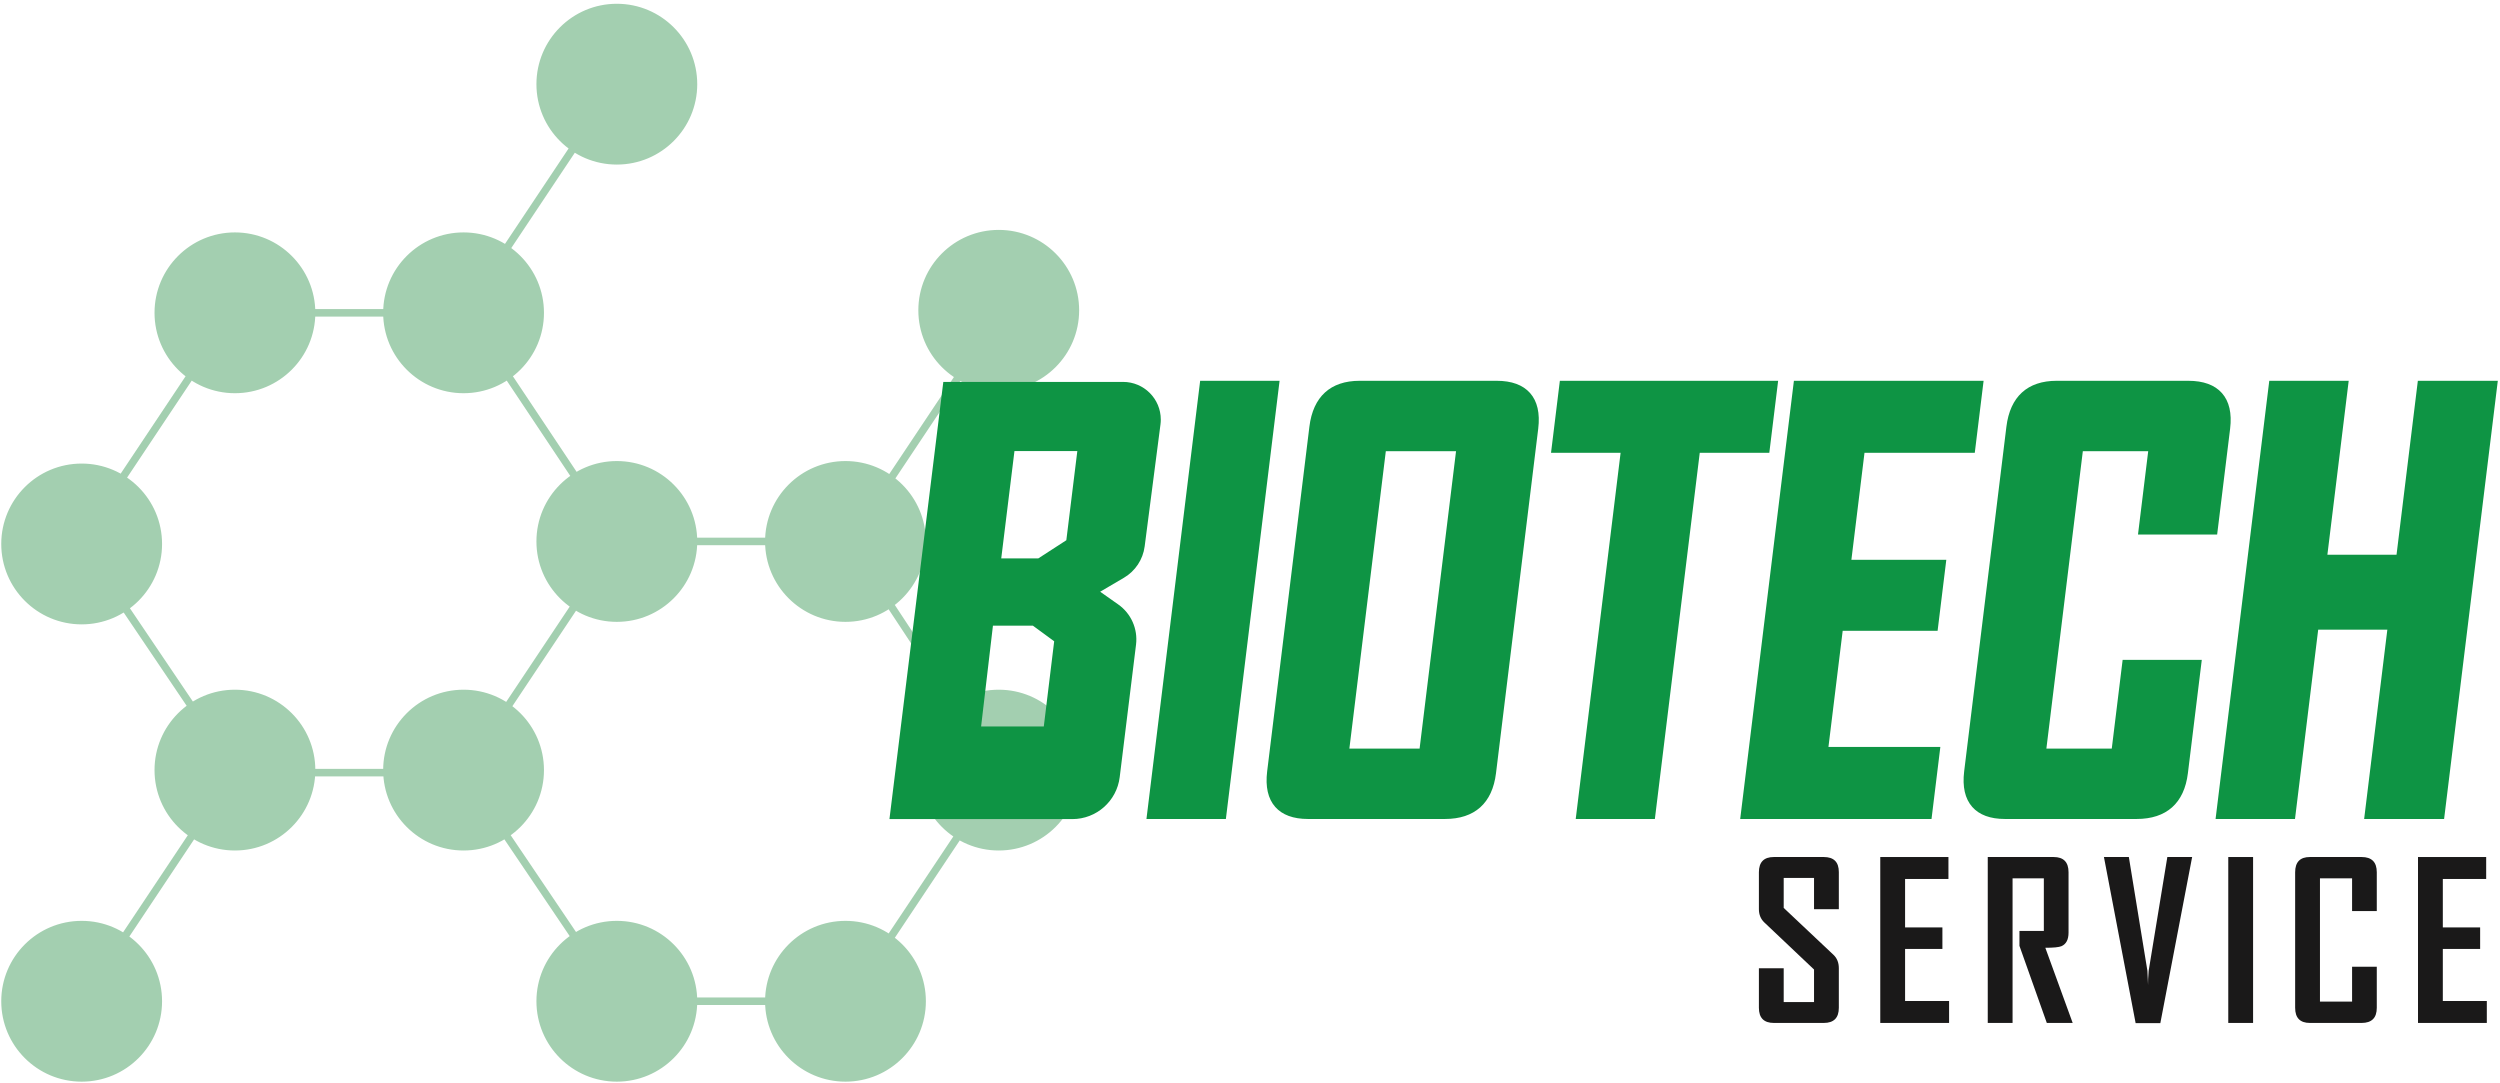 <?xml version="1.0" encoding="UTF-8"?>
<svg width="995px" height="431px" viewBox="0 0 995 431" version="1.1" xmlns="http://www.w3.org/2000/svg" xmlns:xlink="http://www.w3.org/1999/xlink">
    <title>logo_biotech</title>
    <g id="logo_biotech" stroke="none" stroke-width="1" fill="none" fill-rule="evenodd">
        <polyline id="Fill-4" fill="#0E9444" points="477.662 151.555 456.289 325.955 487.899 325.955 509.272 151.555 477.662 151.555"></polyline>
        <path d="M565,297.934 L537.051,297.934 L551.556,179.575 L579.504,179.575 L565,297.934 Z M595.667,151.555 L541.149,151.555 C529.523,151.555 522.603,157.878 521.138,169.84 L504.329,306.992 C503.577,313.132 504.662,317.9 507.553,321.167 C510.364,324.344 514.743,325.955 520.567,325.955 L575.085,325.955 C586.919,325.955 593.946,319.668 595.403,307.776 L612.213,170.624 C612.964,164.486 611.87,159.707 608.963,156.423 C606.105,153.192 601.632,151.555 595.667,151.555 L595.667,151.555 Z" id="Fill-5" fill="#0E9444"></path>
        <polyline id="Fill-6" fill="#0E9444" points="707.698 151.555 620.822 151.555 617.308 180.219 644.998 180.219 627.137 325.955 658.638 325.955 676.499 180.219 704.185 180.219 707.698 151.555"></polyline>
        <polyline id="Fill-7" fill="#0E9444" points="772.257 297.29 727.721 297.29 733.39 251.047 771.165 251.047 774.628 222.813 736.852 222.813 742.07 180.219 785.96 180.219 789.472 151.555 713.973 151.555 692.599 325.955 768.745 325.955 772.257 297.29"></polyline>
        <path d="M840.482,297.934 L814.461,297.934 L828.965,179.575 L854.987,179.575 L850.922,212.736 L882.423,212.736 L887.586,170.624 C888.335,164.504 887.239,159.736 884.331,156.45 C881.458,153.201 876.948,151.555 870.931,151.555 L818.561,151.555 C806.934,151.555 800.013,157.878 798.547,169.84 L781.738,306.992 C780.986,313.131 782.072,317.9 784.963,321.167 C787.774,324.344 792.153,325.955 797.979,325.955 L850.349,325.955 C862.255,325.955 869.319,319.668 870.776,307.776 L876.31,262.628 L844.809,262.628 L840.482,297.934" id="Fill-8" fill="#0E9444"></path>
        <polyline id="Fill-9" fill="#0E9444" points="950.159 250.619 940.928 325.955 972.752 325.955 994.126 151.555 962.302 151.555 953.82 220.775 926.3 220.775 934.781 151.555 903.171 151.555 881.798 325.955 913.408 325.955 922.639 250.619 950.159 250.619"></polyline>
        <path d="M725.866,341.093 L705.991,341.093 C702.025,341.093 700.041,343.119 700.041,347.17 L700.041,361.854 C700.041,363.992 700.759,365.75 702.193,367.128 L721.984,385.864 L721.984,398.818 L709.914,398.818 L709.914,385.357 L700.041,385.357 L700.041,401.097 C700.041,405.12 702.025,407.131 705.991,407.131 L725.866,407.131 C729.859,407.131 731.857,405.12 731.857,401.097 L731.857,385.357 C731.857,383.135 731.139,381.348 729.705,379.998 L709.914,361.348 L709.914,349.406 L721.984,349.406 L721.984,361.854 L731.857,361.854 L731.857,347.086 C731.857,343.091 729.859,341.093 725.866,341.093" id="Fill-10" fill="#1A1919"></path>
        <polyline id="Fill-11" fill="#1A1919" points="758.223 377.678 773.076 377.678 773.076 369.112 758.223 369.112 758.223 349.829 775.48 349.829 775.48 341.093 748.348 341.093 748.348 407.131 775.734 407.131 775.734 398.396 758.223 398.396 758.223 377.678"></polyline>
        <path d="M820.454,376.581 C822.337,375.765 823.28,373.964 823.28,371.179 L823.28,347.17 C823.28,343.119 821.298,341.093 817.33,341.093 L791.126,341.093 L791.126,407.131 L801.002,407.131 L801.002,349.575 L813.449,349.575 L813.449,370.504 L803.743,370.504 L803.743,376.454 L814.631,407.131 L824.926,407.131 L814.039,377.214 C817.303,377.214 819.44,377.003 820.454,376.581" id="Fill-12" fill="#1A1919"></path>
        <path d="M855.171,386.37 C854.974,388.846 854.89,390.73 854.92,392.025 C854.806,389.549 854.722,387.664 854.666,386.37 L847.28,341.093 L837.365,341.093 L849.982,407.215 L859.813,407.215 L872.472,341.093 L862.599,341.093 L855.171,386.37" id="Fill-13" fill="#1A1919"></path>
        <polygon id="Fill-14" fill="#1A1919" points="886.853 407.131 896.726 407.131 896.726 341.093 886.853 341.093"></polygon>
        <path d="M939.927,341.093 L919.334,341.093 C915.425,341.093 913.468,343.119 913.468,347.17 L913.468,401.097 C913.468,405.12 915.425,407.131 919.334,407.131 L939.927,407.131 C943.949,407.131 945.96,405.12 945.96,401.097 L945.96,384.766 L936.129,384.766 L936.129,398.649 L923.344,398.649 L923.344,349.575 L936.129,349.575 L936.129,362.614 L945.96,362.614 L945.96,347.17 C945.96,343.119 943.949,341.093 939.927,341.093" id="Fill-15" fill="#1A1919"></path>
        <polyline id="Fill-16" fill="#1A1919" points="972.242 377.678 987.095 377.678 987.095 369.112 972.242 369.112 972.242 349.829 989.499 349.829 989.499 341.093 962.367 341.093 962.367 407.131 989.753 407.131 989.753 398.396 972.242 398.396 972.242 377.678"></polyline>
        <g id="molecuul" transform="translate(2, 3)" fill="#A3CFB0" stroke="#A3CFB0" stroke-width="3">
            <path d="M30.5,365 C47.345,365 61,378.655 61,395.5 C61,412.345 47.345,426 30.5,426 C13.655,426 0,412.345 0,395.5 C0,378.655 13.655,365 30.5,365 Z M243.5,365 C260.345,365 274,378.655 274,395.5 C274,412.345 260.345,426 243.5,426 C226.655,426 213,412.345 213,395.5 C213,378.655 226.655,365 243.5,365 Z M334.5,365 C351.345,365 365,378.655 365,395.5 C365,412.345 351.345,426 334.5,426 C317.655,426 304,412.345 304,395.5 C304,378.655 317.655,365 334.5,365 Z M91.5,273 C108.345,273 122,286.655 122,303.5 C122,320.345 108.345,334 91.5,334 C74.655,334 61,320.345 61,303.5 C61,286.655 74.655,273 91.5,273 Z M182.5,273 C199.345,273 213,286.655 213,303.5 C213,320.345 199.345,334 182.5,334 C165.655,334 152,320.345 152,303.5 C152,286.655 165.655,273 182.5,273 Z M395.5,273 C412.345,273 426,286.655 426,303.5 C426,320.345 412.345,334 395.5,334 C378.655,334 365,320.345 365,303.5 C365,286.655 378.655,273 395.5,273 Z M30.5,183 C47.345,183 61,196.655 61,213.5 C61,230.345 47.345,244 30.5,244 C13.655,244 0,230.345 0,213.5 C0,196.655 13.655,183 30.5,183 Z M334.5,182 C351.345,182 365,195.655 365,212.5 C365,229.345 351.345,243 334.5,243 C317.655,243 304,229.345 304,212.5 C304,195.655 317.655,182 334.5,182 Z M243.5,182 C260.345,182 274,195.655 274,212.5 C274,229.345 260.345,243 243.5,243 C226.655,243 213,229.345 213,212.5 C213,195.655 226.655,182 243.5,182 Z M182.5,91 C199.345,91 213,104.655 213,121.5 C213,138.345 199.345,152 182.5,152 C165.655,152 152,138.345 152,121.5 C152,104.655 165.655,91 182.5,91 Z M91.5,91 C108.345,91 122,104.655 122,121.5 C122,138.345 108.345,152 91.5,152 C74.655,152 61,138.345 61,121.5 C61,104.655 74.655,91 91.5,91 Z M395.5,90 C412.345,90 426,103.655 426,120.5 C426,137.345 412.345,151 395.5,151 C378.655,151 365,137.345 365,120.5 C365,103.655 378.655,90 395.5,90 Z M243.5,0 C260.345,0 274,13.655 274,30.5 C274,47.345 260.345,61 243.5,61 C226.655,61 213,47.345 213,30.5 C213,13.655 226.655,0 243.5,0 Z M46.5,371.5 L74.5,329.5 M198.5,97.5 L226.5,55.5 M198.5,280.5 L226.5,238.5 M352.5,187.5 L380.5,145.5 M351.5,371.5 L379.5,329.5 M47.5,238.5 L74.5,278.5 M199.5,329.5 L226.5,369.5 M199.5,145.5 L227.5,187.5 M274.5,395.5 L309.5,395.5 M274.5,212.5 L309.5,212.5 M351.5,236.5 L380.5,280.5 M46.5,187.5 L74.5,145.5 M122.5,121.5 L156.5,121.5 M122.5,304.5 L156.5,304.5" id="Combined-Shape"></path>
        </g>
        <g id="B" transform="translate(354, 152)" fill="#0E9444">
            <path d="M92.995,0 C101.279,2.54560899e-16 107.995,6.716 107.995,15 C107.995,15.645 107.953,16.29 107.87,16.929 L101.574,65.476 C100.898,70.683 97.855,75.286 93.328,77.946 L83.865,83.507 L91.055,88.569 C96.185,92.18 98.909,98.323 98.142,104.55 L91.638,157.324 C90.464,166.847 82.375,174 72.78,174 L0,174 L21.439,0 L92.995,0 Z M57.092,97.017 L41.191,97.017 L36.477,137.141 L61.429,137.141 L65.563,103.229 L57.092,97.017 Z M74.774,27.529 L49.754,27.529 L44.494,70.238 L59.251,70.238 L70.4,63.013 L74.774,27.529 Z" id="Combined-Shape"></path>
        </g>
    </g>
</svg>